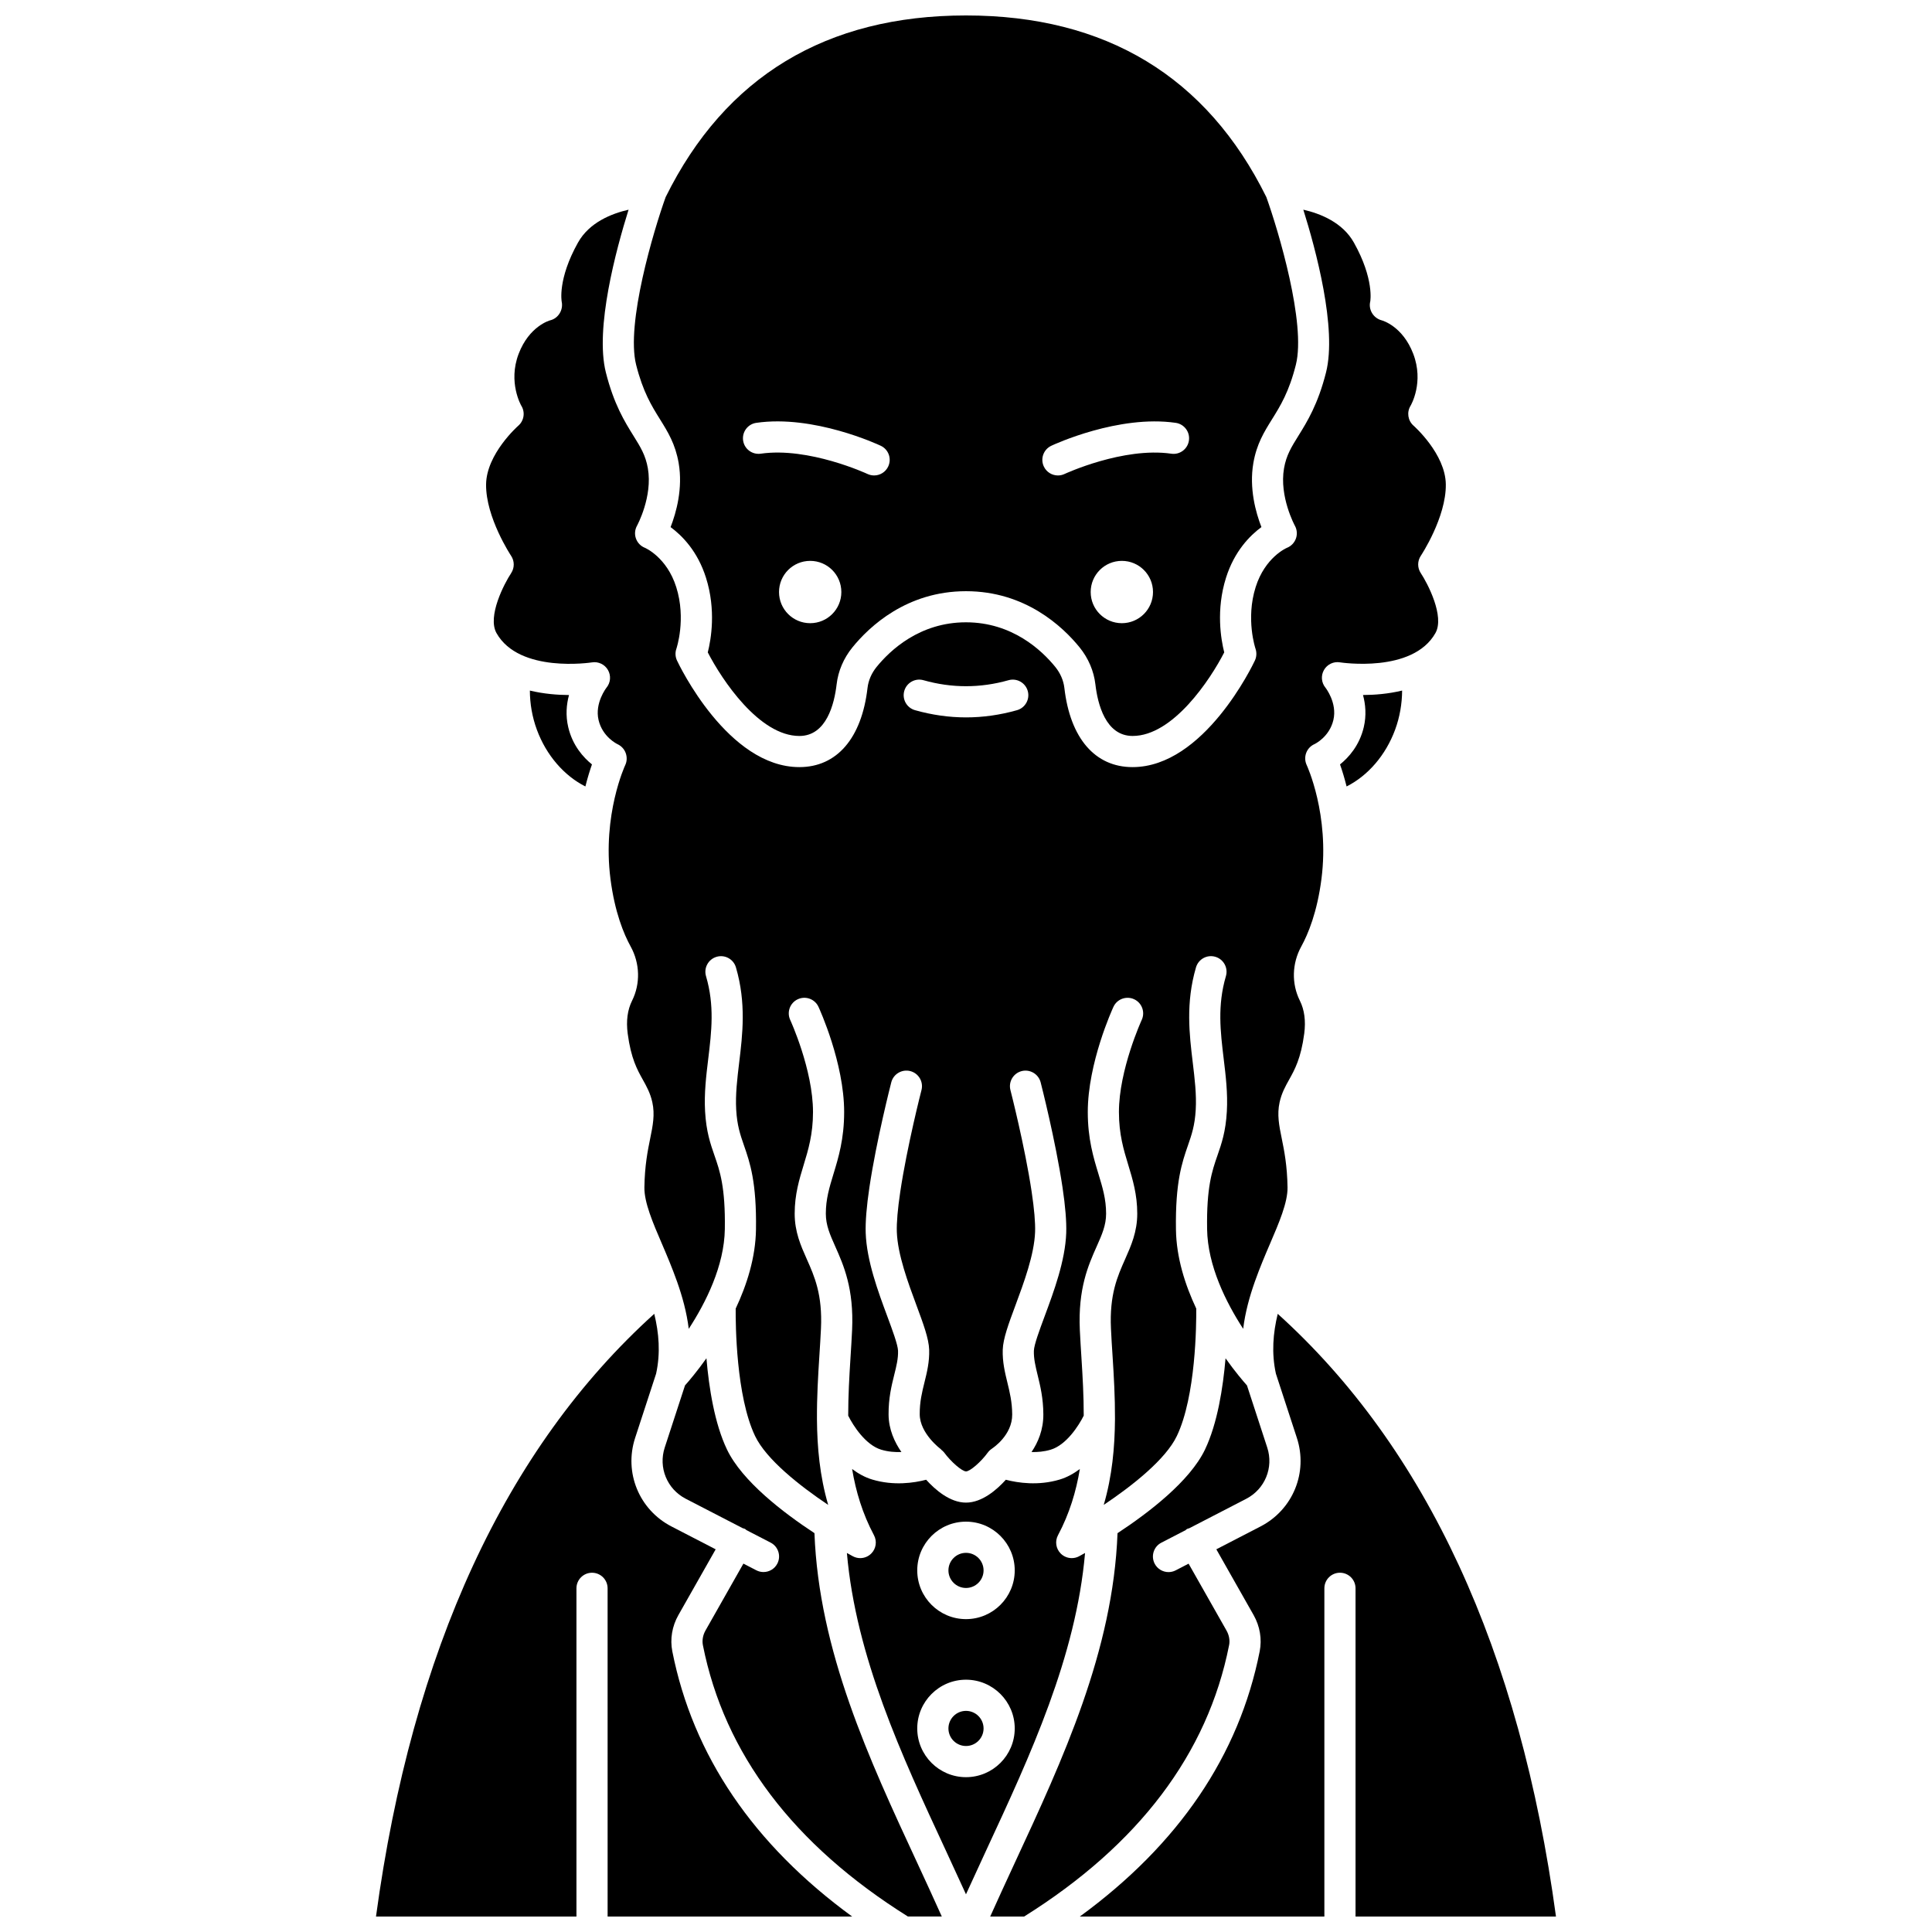 <?xml version="1.0" encoding="UTF-8"?>
<!-- Uploaded to: ICON Repo, www.iconrepo.com, Generator: ICON Repo Mixer Tools -->
<svg width="800px" height="800px" version="1.1" viewBox="144 144 512 512" xmlns="http://www.w3.org/2000/svg">
 <defs>
  <clipPath id="e">
   <path d="m243 492h127v159.9h-127z"/>
  </clipPath>
  <clipPath id="d">
   <path d="m311 148.09h178v191.91h-178z"/>
  </clipPath>
  <clipPath id="c">
   <path d="m319 503h75v148.9h-75z"/>
  </clipPath>
  <clipPath id="b">
   <path d="m430 492h127v159.9h-127z"/>
  </clipPath>
  <clipPath id="a">
   <path d="m406 503h75v148.9h-75z"/>
  </clipPath>
 </defs>
 <path d="m284.42 327.01c0.016 3.465 0.605 6.981 1.855 10.371 2.5 6.789 7.242 12.211 12.859 15.039 0.586-2.344 1.211-4.34 1.742-5.84-2.316-1.871-5.144-5.031-6.285-9.855-0.746-3.16-0.465-6.082 0.199-8.531-3.027-0.02-6.68-0.297-10.371-1.184z"/>
 <g clip-path="url(#e)">
  <path d="m322.17 581.62c-0.637-3.238-0.066-6.648 1.613-9.609l9.879-17.426-11.719-6.059c-8.578-4.434-12.625-14.309-9.621-23.48l5.551-17c1.207-5.496 0.746-10.805-0.488-15.871-39.352 35.535-64.168 89.18-73.742 159.73h53.121v-86.984c0-2.281 1.848-4.129 4.129-4.129 2.285 0 4.129 1.852 4.129 4.129l0.004 86.984h64.809c-26.191-19.117-42.211-42.711-47.664-70.285z"/>
 </g>
 <path d="m499.12 346.58c0.531 1.5 1.156 3.492 1.742 5.84 5.617-2.828 10.359-8.25 12.859-15.043 1.246-3.391 1.832-6.906 1.855-10.371-3.688 0.891-7.34 1.168-10.367 1.18 0.664 2.449 0.945 5.375 0.203 8.531-1.145 4.832-3.973 7.996-6.293 9.863z"/>
 <g clip-path="url(#d)">
  <path d="m318.92 255.14c2.09 3.356 4.055 6.523 4.93 11.57 1.16 6.707-0.637 13.129-2.137 16.98 3.039 2.234 7.16 6.375 9.379 13.406 2.711 8.566 1.34 16.395 0.477 19.793 3.742 7.262 13.625 22.152 24.277 22.152 7.207 0 9.27-8.574 9.867-13.68 0.41-3.531 1.852-6.914 4.172-9.777 4.512-5.57 14.426-14.91 30.117-14.91s25.602 9.34 30.117 14.906c2.32 2.871 3.762 6.254 4.172 9.777 0.594 5.113 2.66 13.68 9.867 13.68 10.691 0 20.555-14.883 24.277-22.148-0.859-3.398-2.234-11.227 0.477-19.797 2.219-7.027 6.34-11.176 9.379-13.406-1.496-3.856-3.297-10.277-2.137-16.98 0.875-5.047 2.84-8.219 4.93-11.57 2.223-3.57 4.519-7.266 6.332-14.457 2.75-10.91-4.644-35.594-7.816-44.438-15.781-31.941-42.555-48.145-79.602-48.145s-63.816 16.203-79.598 48.148c-3.172 8.844-10.566 33.531-7.816 44.438 1.816 7.191 4.109 10.887 6.336 14.457zm122.38 54.012c-4.562 0-8.258-3.695-8.258-8.258s3.695-8.258 8.258-8.258 8.258 3.695 8.258 8.258-3.695 8.258-8.258 8.258zm-18.695-47.02c0.715-0.34 17.84-8.266 32.977-6.074 2.258 0.328 3.824 2.422 3.496 4.68-0.32 2.254-2.41 3.836-4.676 3.496-12.73-1.828-28.129 5.305-28.289 5.375-0.566 0.266-1.16 0.391-1.75 0.391-1.547 0-3.035-0.875-3.738-2.375-0.969-2.066-0.086-4.519 1.98-5.492zm-63.898 47.02c-4.562 0-8.258-3.695-8.258-8.258s3.695-8.258 8.258-8.258 8.258 3.695 8.258 8.258c0.004 4.562-3.691 8.258-8.258 8.258zm-14.277-53.094c15.176-2.207 32.262 5.734 32.977 6.074 2.066 0.969 2.949 3.426 1.977 5.492-0.703 1.5-2.188 2.375-3.738 2.375-0.59 0-1.184-0.129-1.75-0.391-0.152-0.07-15.551-7.207-28.289-5.375-2.266 0.316-4.352-1.242-4.676-3.496-0.32-2.262 1.238-4.356 3.5-4.68z"/>
 </g>
 <g clip-path="url(#c)">
  <path d="m359.84 550.3c-8.273-5.434-19.168-13.77-23.188-22.176-3.289-6.879-4.773-16.348-5.438-24.168-2.519 3.539-4.652 6.043-5.68 7.191l-5.371 16.461c-1.734 5.301 0.605 11.012 5.566 13.578l15.102 7.805c0.207 0.074 0.426 0.09 0.629 0.203 0.137 0.078 0.219 0.207 0.344 0.297l6.422 3.32c2.027 1.043 2.82 3.539 1.777 5.562-0.734 1.422-2.176 2.234-3.676 2.234-0.637 0-1.289-0.148-1.891-0.461l-3.426-1.773-10.035 17.703c-0.707 1.242-0.949 2.641-0.695 3.934 5.68 28.719 23.973 52.891 54.328 71.887h8.98c-2.113-4.703-4.277-9.41-6.477-14.148-12.848-27.656-26.086-56.234-27.273-87.449z"/>
 </g>
 <path d="m279.46 295.89c-1.801 2.715-6.379 11.457-3.879 15.891 6.035 10.719 25.102 7.785 25.297 7.758 1.676-0.281 3.387 0.531 4.238 2.019 0.855 1.492 0.703 3.352-0.387 4.68-0.012 0.016-3.176 4.051-2.102 8.586 1.062 4.492 4.879 6.324 5.039 6.398 0.996 0.465 1.793 1.32 2.16 2.363 0.371 1.035 0.34 2.191-0.137 3.184-0.059 0.121-6.09 13.129-3.91 30.129 1.129 8.836 3.527 14.621 5.344 17.918 2.481 4.492 2.625 9.875 0.383 14.379-1.215 2.43-1.602 5.363-1.16 8.719 0.871 6.594 2.531 9.566 3.996 12.191 0.984 1.758 2 3.582 2.531 6.004 0.723 3.277 0.125 6.219-0.57 9.621-0.645 3.176-1.449 7.133-1.531 12.938-0.062 4.004 2.242 9.371 4.684 15.043 1.297 3.019 2.676 6.285 3.898 9.727 0.023 0.07 0.059 0.137 0.078 0.207 1.383 3.926 2.551 8.098 3.094 12.508 4.535-6.965 9.418-16.703 9.562-26.43 0.164-11.125-1.309-15.379-2.738-19.492-1.078-3.106-2.191-6.312-2.496-11.691-0.27-4.793 0.289-9.441 0.836-13.934 0.875-7.254 1.703-14.109-0.59-21.918-0.641-2.188 0.609-4.481 2.805-5.125 2.191-0.645 4.484 0.617 5.125 2.801 2.766 9.438 1.754 17.828 0.859 25.23-0.52 4.328-1.016 8.418-0.789 12.48 0.238 4.215 1.082 6.641 2.051 9.445 1.586 4.562 3.379 9.742 3.191 22.324-0.113 7.422-2.41 14.637-5.379 20.949-0.031 4.09 0.094 23.199 5.144 33.773 2.945 6.164 11.715 13.125 19.371 18.25-2.238-7.66-2.922-15.285-2.977-22.676 0-0.07-0.004-0.137 0-0.203-0.031-5.691 0.297-11.25 0.637-16.559 0.16-2.477 0.312-4.902 0.426-7.273 0.422-9.043-1.711-13.824-3.766-18.445-1.574-3.535-3.199-7.195-3.199-12.031 0-5.082 1.211-9.051 2.379-12.898 1.219-3.996 2.477-8.137 2.477-14.031 0-11.219-5.977-24.277-6.039-24.406-0.957-2.07-0.059-4.527 2.012-5.484 2.078-0.961 4.527-0.051 5.481 2.016 0.277 0.602 6.801 14.859 6.801 27.875 0 7.129-1.504 12.074-2.836 16.438-1.086 3.562-2.019 6.637-2.019 10.492 0 3.082 1.098 5.547 2.488 8.672 2.219 4.984 4.981 11.188 4.473 22.184-0.113 2.414-0.27 4.894-0.43 7.418-0.312 4.906-0.605 10.039-0.602 15.262 1.316 2.644 4.606 7.781 8.762 9.02 1.863 0.559 3.684 0.676 5.336 0.617-1.809-2.629-3.375-5.988-3.398-9.945-0.027-4.352 0.789-7.652 1.512-10.559 0.57-2.293 1.062-4.266 0.996-6.336-0.055-1.602-1.484-5.457-2.867-9.184-2.43-6.539-5.445-14.68-5.703-22.039-0.098-2.953 0.23-7.027 0.988-12.117 1.863-12.477 5.637-27.184 5.793-27.805 0.57-2.211 2.844-3.531 5.031-2.969 2.211 0.57 3.539 2.82 2.973 5.031-0.043 0.148-3.832 14.926-5.625 26.961-0.684 4.594-0.988 8.164-0.91 10.613 0.211 6.019 2.977 13.465 5.195 19.449 1.832 4.938 3.281 8.84 3.375 11.793 0.098 3.211-0.578 5.941-1.23 8.586-0.664 2.676-1.293 5.203-1.273 8.523 0.031 5.098 5.488 9.164 5.547 9.203 0.094 0.07 0.141 0.172 0.227 0.246 0.234 0.203 0.484 0.387 0.672 0.648 1.84 2.5 4.723 4.992 5.816 5.039 1.066 0 3.988-2.527 5.785-5.008 0.301-0.414 0.676-0.746 1.086-1.016 0.027-0.02 0.047-0.051 0.074-0.07 0.141-0.086 5.336-3.492 5.301-8.996-0.016-3.309-0.66-5.941-1.285-8.492-0.648-2.668-1.32-5.426-1.223-8.66 0.094-2.957 1.543-6.859 3.379-11.797 2.219-5.984 4.984-13.426 5.195-19.449 0.082-2.449-0.223-6.019-0.91-10.609-1.797-12.043-5.586-26.816-5.625-26.961-0.57-2.211 0.766-4.461 2.973-5.031 2.188-0.559 4.461 0.762 5.031 2.969 0.156 0.621 3.93 15.332 5.793 27.805 0.762 5.086 1.09 9.164 0.988 12.113-0.258 7.363-3.273 15.504-5.703 22.039-1.383 3.727-2.816 7.578-2.867 9.188-0.066 2.106 0.43 4.117 0.992 6.441 0.703 2.871 1.492 6.125 1.516 10.402 0.02 4.109-1.402 7.434-3.133 9.996 1.586 0.039 3.316-0.094 5.074-0.621 4.156-1.238 7.441-6.371 8.762-9.023 0.008-5.223-0.289-10.352-0.602-15.258-0.16-2.523-0.316-5-0.43-7.418-0.508-10.996 2.254-17.199 4.473-22.184 1.391-3.121 2.488-5.59 2.488-8.672 0-3.852-0.938-6.93-2.019-10.492-1.328-4.363-2.836-9.312-2.836-16.438 0-13.016 6.523-27.273 6.801-27.875 0.953-2.07 3.41-2.965 5.477-2.016 2.07 0.953 2.973 3.41 2.019 5.481-0.062 0.133-6.043 13.234-6.043 24.41 0 5.898 1.258 10.035 2.477 14.031 1.168 3.844 2.379 7.812 2.379 12.898 0 4.836-1.633 8.496-3.199 12.031-2.055 4.625-4.188 9.402-3.766 18.445 0.105 2.371 0.262 4.793 0.426 7.273 0.34 5.312 0.664 10.867 0.637 16.559v0.207c-0.055 7.391-0.738 15.012-2.977 22.668 7.656-5.125 16.43-12.086 19.371-18.25 5.051-10.566 5.18-29.68 5.144-33.773-2.969-6.316-5.273-13.527-5.379-20.949-0.188-12.582 1.609-17.762 3.191-22.324 0.969-2.805 1.812-5.223 2.051-9.445 0.227-4.062-0.27-8.152-0.789-12.48-0.895-7.406-1.906-15.797 0.859-25.23 0.641-2.184 2.934-3.445 5.125-2.801 2.188 0.641 3.445 2.938 2.805 5.125-2.293 7.809-1.461 14.664-0.59 21.918 0.547 4.492 1.105 9.141 0.836 13.934-0.297 5.375-1.418 8.586-2.496 11.691-1.43 4.113-2.902 8.367-2.738 19.492 0.145 9.727 5.035 19.461 9.562 26.43 0.539-4.406 1.707-8.574 3.09-12.496 0.02-0.074 0.055-0.137 0.078-0.211 1.223-3.449 2.602-6.715 3.902-9.734 2.441-5.68 4.742-11.039 4.684-15.043-0.086-5.805-0.887-9.762-1.531-12.938-0.695-3.402-1.293-6.34-0.57-9.621 0.531-2.422 1.547-4.242 2.531-6.004 1.461-2.621 3.125-5.594 3.996-12.191 0.438-3.356 0.055-6.289-1.156-8.715-2.246-4.512-2.102-9.891 0.383-14.391 1.809-3.293 4.211-9.078 5.34-17.914 2.176-17-3.856-30.008-3.914-30.137-0.477-1.008-0.523-2.172-0.137-3.219 0.391-1.043 1.184-1.891 2.211-2.34 0.117-0.059 3.93-1.883 4.996-6.379 1.074-4.559-2.074-8.543-2.106-8.586-1.09-1.324-1.242-3.188-0.387-4.68 0.852-1.488 2.551-2.309 4.238-2.019 0.191 0.023 19.258 2.961 25.297-7.758 2.5-4.434-2.082-13.176-3.879-15.891-0.926-1.387-0.922-3.203 0.008-4.594 0.066-0.098 6.727-10.16 6.625-18.914-0.09-8.09-8.457-15.48-8.539-15.555-1.516-1.324-1.863-3.559-0.809-5.277 0.133-0.223 3.598-6.231 0.719-13.766-2.797-7.328-8.16-8.828-8.383-8.887-2.18-0.582-3.555-2.82-3.012-5.008-0.004 0 1.113-5.875-4.344-15.605-2.992-5.336-8.883-7.676-13.395-8.707 3.297 10.504 8.965 31.453 6.019 43.125-2.133 8.441-5.012 13.078-7.324 16.801-1.863 2.992-3.207 5.156-3.809 8.617-1.301 7.523 2.84 15.141 2.879 15.215 0.574 1.035 0.672 2.281 0.273 3.398-0.406 1.117-1.262 2.012-2.363 2.449-0.199 0.082-5.82 2.539-8.305 10.406-2.68 8.492-0.066 16.262-0.039 16.34 0.348 1.016 0.293 2.148-0.16 3.117-0.539 1.156-13.484 28.258-32.43 28.258-9.941 0-16.527-7.652-18.066-20.992-0.23-1.969-1.059-3.887-2.387-5.535-3.586-4.422-11.43-11.848-23.695-11.848s-20.109 7.426-23.695 11.848c-1.328 1.645-2.156 3.559-2.387 5.535-1.539 13.34-8.129 20.992-18.066 20.992-18.945 0-31.887-27.102-32.43-28.258-0.457-0.984-0.516-2.109-0.152-3.133 0.02-0.062 2.641-7.832-0.047-16.324-2.5-7.922-8.242-10.387-8.305-10.406-1.105-0.438-1.973-1.332-2.371-2.457-0.402-1.125-0.293-2.363 0.289-3.402 0.031-0.066 4.176-7.676 2.871-15.199-0.598-3.461-1.945-5.625-3.809-8.617-2.316-3.723-5.199-8.355-7.324-16.801-2.945-11.672 2.727-32.617 6.019-43.125-4.508 1.027-10.406 3.367-13.395 8.699-5.465 9.75-4.336 15.629-4.324 15.688 0.453 2.191-0.91 4.434-3.09 4.941-0.164 0.047-5.531 1.543-8.324 8.875-2.883 7.555 0.68 13.703 0.719 13.766 1.059 1.723 0.711 3.961-0.816 5.281-0.078 0.07-8.441 7.457-8.531 15.551-0.102 8.754 6.559 18.812 6.625 18.914 0.934 1.395 0.938 3.211 0.012 4.602zm104.18 31.219c0.617-2.195 2.918-3.477 5.098-2.844 7.488 2.117 15.043 2.117 22.527 0 2.176-0.625 4.477 0.648 5.098 2.844 0.621 2.191-0.652 4.477-2.844 5.098-4.477 1.27-9.023 1.91-13.512 1.91-4.488 0-9.035-0.645-13.512-1.91-2.199-0.621-3.477-2.902-2.856-5.098z"/>
 <path d="m429.97 556.43c-0.609 0.328-1.277 0.488-1.945 0.488-1.07 0-2.125-0.418-2.918-1.207-1.285-1.285-1.582-3.258-0.727-4.859 3.051-5.734 4.816-11.637 5.793-17.547-1.586 1.176-3.348 2.195-5.359 2.797-5.664 1.688-11.043 0.883-14.258 0.047-2.305 2.555-6.242 6.059-10.559 6.059-4.277 0-8.188-3.441-10.555-6.059-3.219 0.84-8.602 1.645-14.262-0.047-2.012-0.598-3.769-1.617-5.359-2.797 0.98 5.91 2.742 11.816 5.793 17.547 0.855 1.605 0.559 3.578-0.727 4.859-0.793 0.789-1.848 1.207-2.918 1.207-0.664 0-1.328-0.16-1.945-0.488-0.141-0.074-0.711-0.383-1.586-0.875 2.402 27.5 14.445 53.504 26.156 78.715 1.82 3.926 3.625 7.832 5.402 11.742 1.777-3.902 3.578-7.812 5.402-11.742 11.711-25.211 23.754-51.215 26.156-78.715-0.875 0.496-1.445 0.801-1.586 0.875zm-29.973 58.539c-7.125 0-12.918-5.793-12.918-12.914s5.793-12.918 12.918-12.918 12.918 5.793 12.918 12.918-5.793 12.914-12.918 12.914zm0-41.883c-7.125 0-12.918-5.793-12.918-12.918s5.793-12.914 12.918-12.914 12.918 5.793 12.918 12.914-5.793 12.918-12.918 12.918z"/>
 <g clip-path="url(#b)">
  <path d="m556.35 651.9c-9.574-70.547-34.387-124.19-73.738-159.72-1.234 5.066-1.688 10.371-0.484 15.863l5.551 17c3.004 9.172-1.043 19.047-9.621 23.48l-11.719 6.059 9.879 17.426c1.676 2.961 2.25 6.371 1.613 9.609-5.457 27.574-21.477 51.164-47.668 70.285h64.809v-86.984c0-2.281 1.848-4.129 4.129-4.129 2.285 0 4.129 1.852 4.129 4.129v86.98z"/>
 </g>
 <path d="m400 555.52c-2.57 0-4.656 2.09-4.656 4.652 0 2.57 2.09 4.656 4.656 4.656 2.57 0 4.656-2.09 4.656-4.656 0.004-2.562-2.086-4.652-4.656-4.652z"/>
 <path d="m400 597.4c-2.57 0-4.656 2.09-4.656 4.656 0 2.57 2.09 4.652 4.656 4.652 2.57 0 4.656-2.09 4.656-4.652 0.004-2.566-2.086-4.656-4.656-4.656z"/>
 <g clip-path="url(#a)">
  <path d="m469.72 580.02c0.262-1.293 0.012-2.688-0.695-3.93l-10.035-17.703-3.426 1.773c-0.602 0.312-1.254 0.461-1.891 0.461-1.496 0-2.941-0.812-3.676-2.234-1.043-2.023-0.258-4.519 1.777-5.562l6.422-3.32c0.125-0.09 0.207-0.219 0.344-0.297 0.203-0.113 0.422-0.129 0.629-0.207l15.098-7.805c4.957-2.566 7.301-8.277 5.566-13.578l-5.371-16.465c-1.023-1.148-3.16-3.652-5.68-7.191-0.664 7.816-2.152 17.281-5.438 24.168-4.019 8.406-14.918 16.742-23.188 22.176-1.184 31.215-14.426 59.801-27.27 87.457-2.195 4.738-4.359 9.445-6.477 14.148h8.98c30.359-19 48.652-43.172 54.328-71.891z"/>
 </g>
</svg>